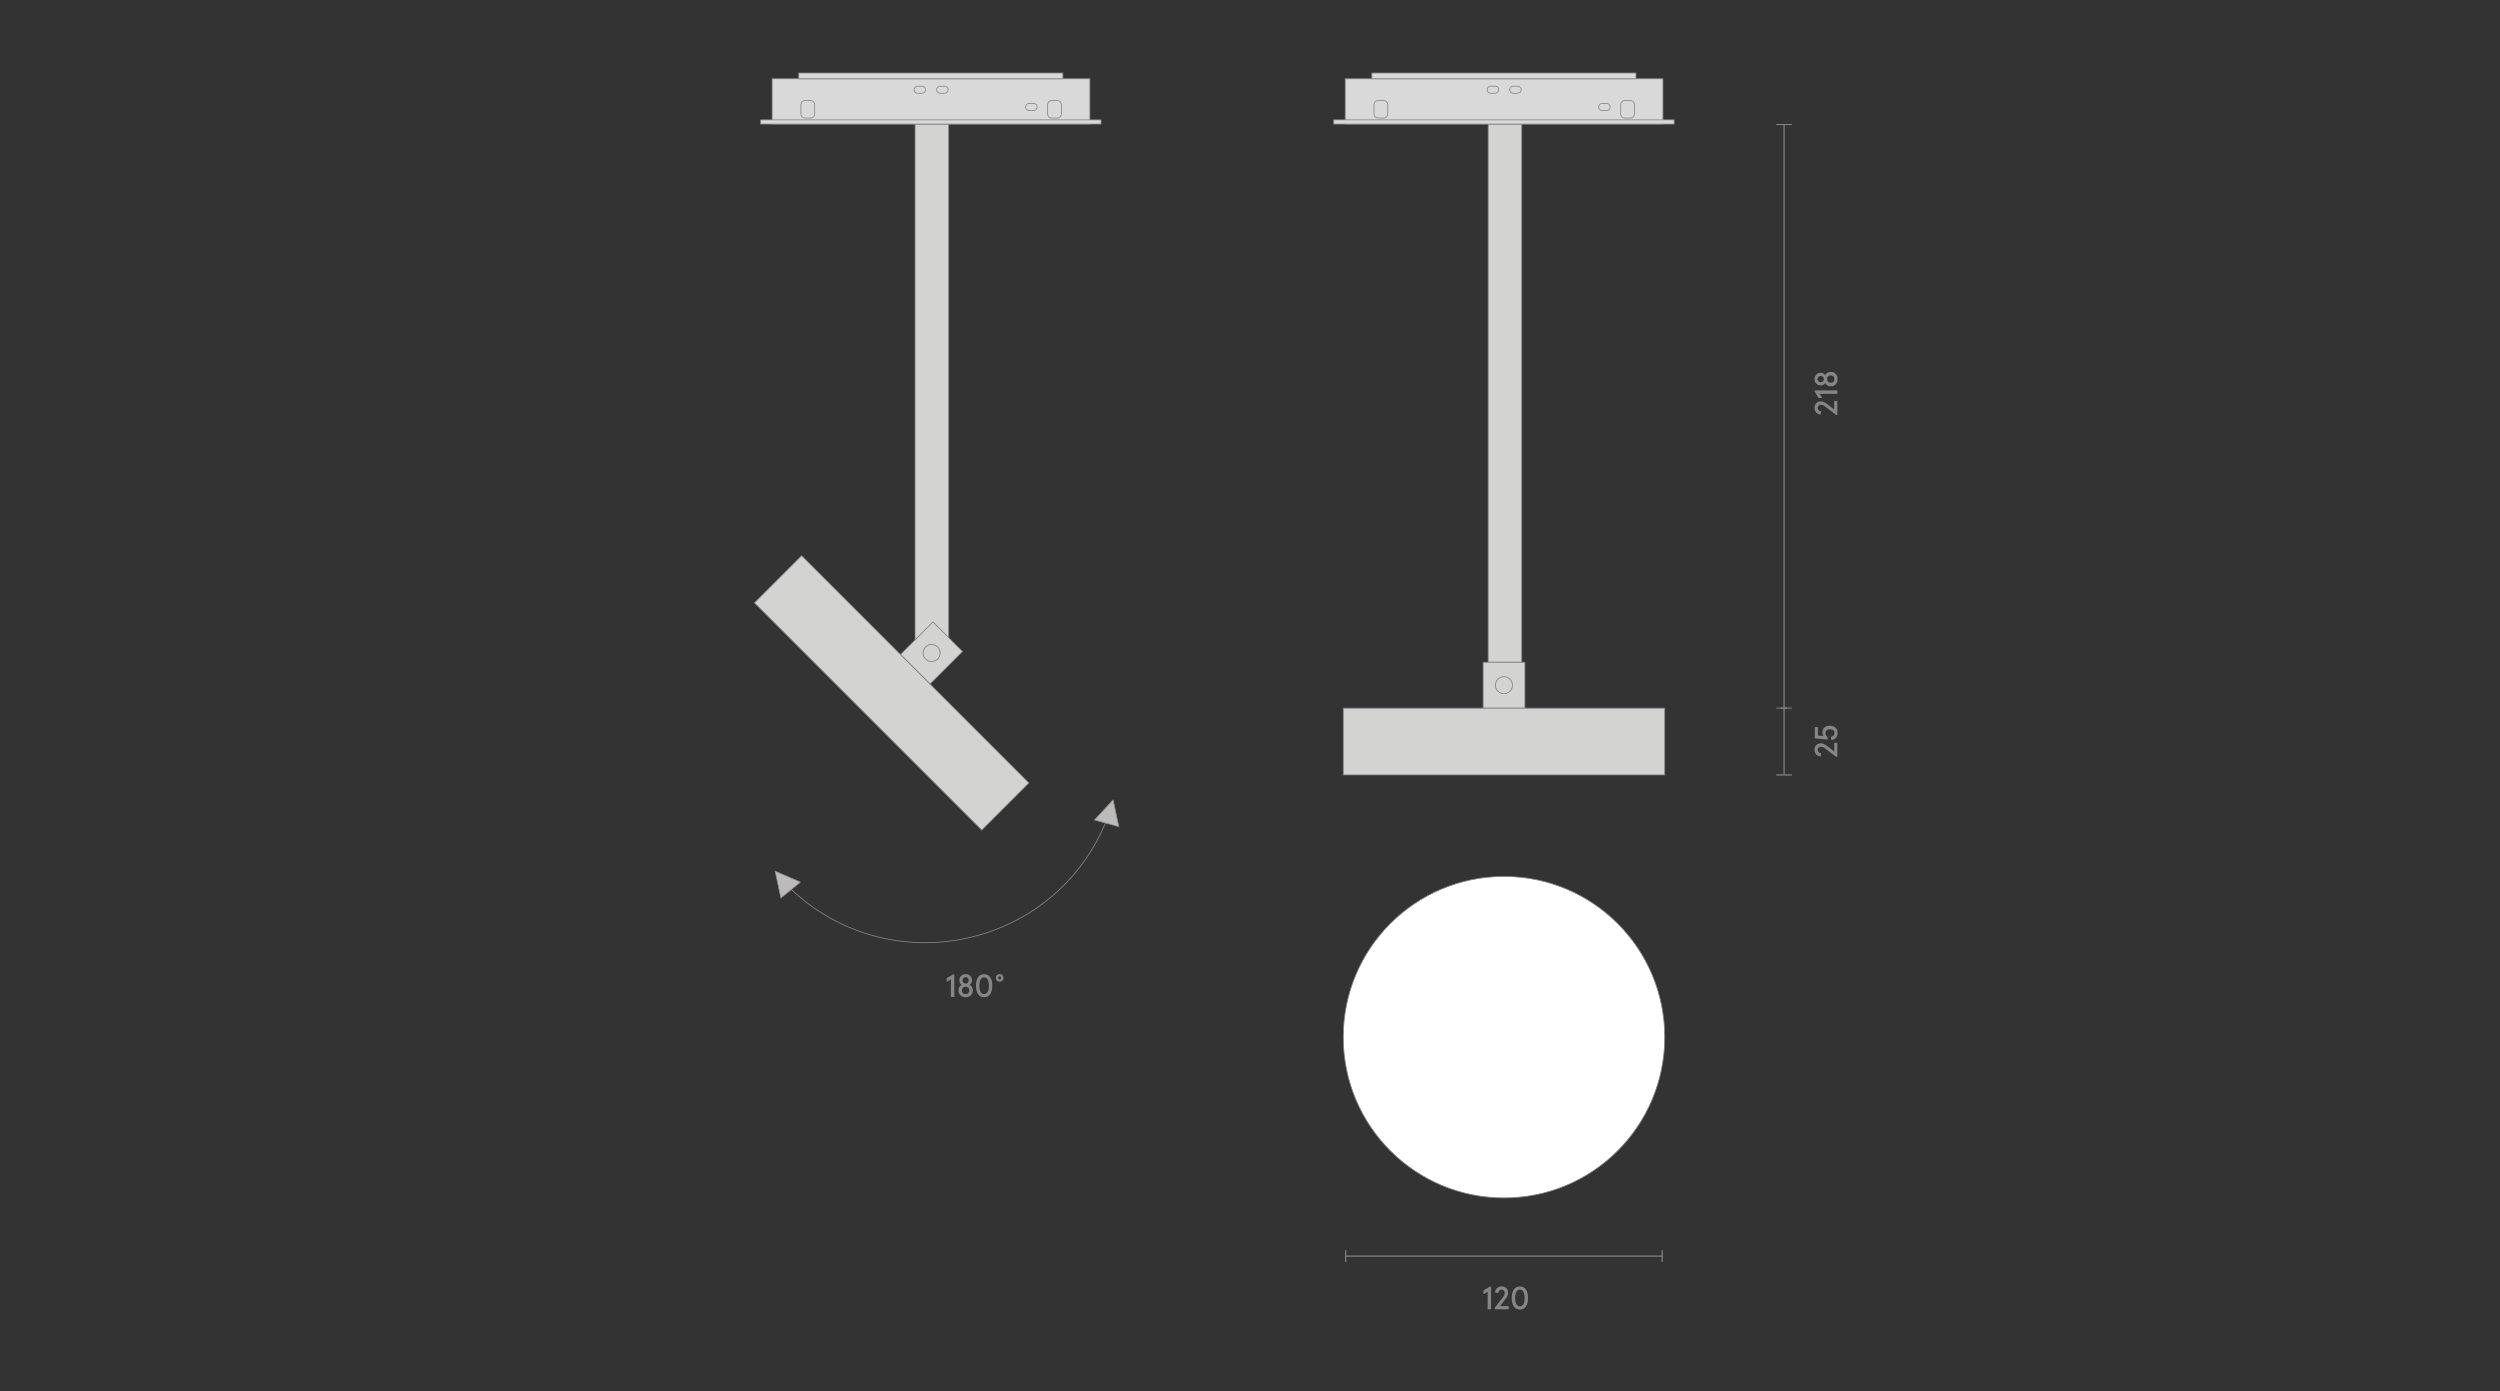 <?xml version="1.0" encoding="utf-8"?>
<!-- Generator: Adobe Illustrator 25.2.3, SVG Export Plug-In . SVG Version: 6.00 Build 0)  -->
<svg version="1.1" xmlns="http://www.w3.org/2000/svg" xmlns:xlink="http://www.w3.org/1999/xlink" x="0px" y="0px"
	 viewBox="0 0 780 434" style="enable-background:new 0 0 780 434;" xml:space="preserve">
<rect x="0" y="0" width="780" height="434" fill="#333333" stroke="none"/>
<style type="text/css">
	.st0{display:none;}
	.st1{display:inline;fill:#F6F7F8;}
	.st2{display:inline;}
	.st3{fill:none;}
	.st4{fill:none;stroke:#808285;stroke-width:0.256;stroke-miterlimit:10;}
	.st5{fill:#FFFEF8;stroke:#808285;stroke-width:0.256;stroke-miterlimit:10;}
	.st6{fill:#D3D3D2;stroke:#808285;stroke-width:0.256;stroke-miterlimit:10;}
	.st7{fill:#D9D9D9;}
	.st8{fill:none;stroke:#868686;stroke-width:0.215;stroke-miterlimit:10;}
	.st9{fill:none;stroke:#7B7E80;stroke-width:0.25;stroke-linejoin:bevel;stroke-miterlimit:10;}
	.st10{fill:#FFFFFF;stroke:#808285;stroke-width:0.256;stroke-miterlimit:10;}
	.st11{fill:#D9D9D9;stroke:#868686;stroke-width:0.25;stroke-miterlimit:10;}
	.st12{fill:#868686;}
	.st13{fill:none;stroke:#868686;stroke-width:0.25;stroke-miterlimit:10;}
	.st14{fill:#BDBBBA;stroke:#928E8D;stroke-width:0.25;stroke-miterlimit:10;}
</style>
<g id="Слой_1" class="st0">
	<rect x="-100.58" y="-56.12" class="st1" width="981.71" height="546.24"/>
</g>
<g id="Слой_2">
	<rect x="464.3" y="38.69" class="st6" width="10.49" height="167.92"/>
	<rect x="462.73" y="206.62" class="st6" width="13.04" height="14.33"/>
	<rect x="419.1" y="220.95" class="st6" width="100.3" height="20.83"/>
	<circle class="st10" cx="469.25" cy="323.6" r="50.15"/>
	<rect x="419.7" y="24.58" class="st11" width="99.14" height="14.11"/>
	<rect x="428.02" y="22.78" class="st11" width="82.4" height="1.8"/>
	<rect x="416.13" y="37.4" class="st11" width="106.19" height="1.3"/>
	<path class="st11" d="M466.5,26.89h-0.08v0h-1.25h-0.08c-0.61,0-1.1,0.49-1.1,1.1c0,0.61,0.49,1.1,1.1,1.1h0.08l0,0h1.25h0.01h0.07
		c0.61,0,1.1-0.49,1.1-1.1v0C467.6,27.38,467.11,26.89,466.5,26.89z"/>
	<path class="st11" d="M429.99,36.84l0.1,0h1.48h0.1c0.73,0,1.31-0.56,1.31-1.29c0-0.01,0-2.88,0-2.89
		c-0.01-0.71-0.6-1.29-1.31-1.29h-0.1l0,0h-1.48h-0.01h-0.09c-0.73,0-1.31,0.59-1.31,1.31v2.87
		C428.68,36.29,429.27,36.84,429.99,36.84z"/>
	<path class="st11" d="M506.97,36.84l0.1,0h1.48h0.1c0.73,0,1.31-0.56,1.31-1.29c0-0.01,0-2.88,0-2.89
		c-0.01-0.71-0.6-1.29-1.31-1.29h-0.1l0,0h-1.48h-0.01h-0.09c-0.73,0-1.31,0.59-1.31,1.31v2.87
		C505.65,36.29,506.24,36.84,506.97,36.84z"/>
	<path class="st11" d="M473.53,26.89h-0.08v0h-1.25h-0.08c-0.61,0-1.1,0.49-1.1,1.1c0,0.61,0.49,1.1,1.1,1.1h0.08l0,0h1.25h0.01
		h0.07c0.61,0,1.1-0.49,1.1-1.1v0C474.63,27.38,474.14,26.89,473.53,26.89z"/>
	<path class="st11" d="M501.29,32.27h-0.08v0h-1.25h-0.08c-0.61,0-1.1,0.49-1.1,1.1s0.49,1.1,1.1,1.1h0.08l0,0h1.25h0.01h0.07
		c0.61,0,1.1-0.49,1.1-1.1v0C502.39,32.76,501.9,32.27,501.29,32.27z"/>
	<polyline class="st12" points="556.45,220.77 556.45,38.85 556.81,38.85 556.81,220.77 	"/>
	<polyline class="st12" points="557.61,221.13 555.65,221.13 555.65,220.77 557.61,220.77 	"/>
	<polyline class="st12" points="559.06,39 554.21,39 554.21,38.69 559.06,38.69 	"/>
	<g>
		<g>
			<path class="st12" d="M573.26,236.13h-0.42l-3.27-2.52c-0.3-0.24-0.55-0.41-0.75-0.49c-0.2-0.09-0.42-0.13-0.66-0.13
				c-0.32,0-0.57,0.09-0.76,0.26c-0.18,0.17-0.28,0.41-0.28,0.73c0,0.28,0.1,0.51,0.29,0.7c0.19,0.18,0.45,0.3,0.79,0.35l-0.19,1
				c-0.54-0.04-0.99-0.25-1.34-0.64c-0.35-0.39-0.53-0.86-0.53-1.42c0-0.62,0.18-1.12,0.54-1.49c0.36-0.37,0.84-0.55,1.45-0.55
				c0.56,0,1.14,0.23,1.74,0.68l2.4,1.84v-2.68h0.98V236.13z"/>
			<path class="st12" d="M571.42,230.9l-0.19-1.01c0.75-0.13,1.13-0.52,1.13-1.19c0-0.38-0.12-0.67-0.37-0.87s-0.6-0.3-1.04-0.3
				s-0.79,0.1-1.04,0.31c-0.24,0.21-0.36,0.5-0.36,0.88c0,0.52,0.25,0.97,0.73,1.34l-0.14,0.69l-3.91-0.38v-3.52h0.98v2.62
				l1.72,0.18c-0.22-0.31-0.33-0.68-0.33-1.11c0-0.67,0.21-1.19,0.62-1.56s0.99-0.55,1.72-0.55c0.71,0,1.29,0.21,1.73,0.62
				c0.45,0.42,0.67,0.96,0.67,1.64c0,0.6-0.17,1.1-0.52,1.5C572.47,230.6,572.01,230.83,571.42,230.9z"/>
		</g>
	</g>
	<g>
		<g>
			<path class="st12" d="M573.26,129.45h-0.42l-3.27-2.52c-0.3-0.24-0.55-0.41-0.75-0.49c-0.2-0.09-0.42-0.13-0.66-0.13
				c-0.32,0-0.57,0.09-0.76,0.26c-0.18,0.17-0.28,0.41-0.28,0.73c0,0.28,0.1,0.51,0.29,0.7c0.19,0.18,0.45,0.3,0.79,0.35l-0.19,1
				c-0.54-0.04-0.99-0.25-1.34-0.64c-0.35-0.39-0.53-0.86-0.53-1.42c0-0.62,0.18-1.12,0.54-1.49c0.36-0.37,0.84-0.55,1.45-0.55
				c0.56,0,1.14,0.23,1.74,0.68l2.4,1.84v-2.68h0.98V129.45z"/>
			<path class="st12" d="M573.26,122.88h-5.5l0.78,1.29h-1.17l-1.16-1.93v-0.43h7.04V122.88z"/>
			<path class="st12" d="M571.2,120.51c-0.39,0-0.75-0.09-1.05-0.26s-0.53-0.42-0.68-0.72c-0.34,0.48-0.82,0.72-1.44,0.72
				c-0.54,0-0.98-0.19-1.35-0.56c-0.36-0.37-0.54-0.84-0.54-1.41s0.18-1.04,0.54-1.42c0.36-0.38,0.81-0.56,1.35-0.56
				c0.61,0,1.09,0.25,1.44,0.73c0.15-0.31,0.37-0.55,0.68-0.73c0.3-0.18,0.66-0.27,1.05-0.27c0.64,0,1.16,0.22,1.55,0.65
				c0.39,0.44,0.59,0.96,0.59,1.59c0,0.63-0.2,1.16-0.59,1.59C572.36,120.29,571.84,120.51,571.2,120.51z M568.78,117.58
				c-0.18-0.18-0.43-0.27-0.73-0.27s-0.54,0.09-0.72,0.26c-0.18,0.17-0.27,0.41-0.27,0.7c0,0.29,0.09,0.52,0.27,0.7
				s0.42,0.27,0.72,0.27s0.54-0.09,0.73-0.27c0.18-0.18,0.28-0.41,0.28-0.7S568.96,117.76,568.78,117.58z M572.04,117.43
				c-0.21-0.21-0.49-0.32-0.84-0.32c-0.35,0-0.64,0.11-0.84,0.32c-0.21,0.21-0.31,0.5-0.31,0.84s0.1,0.63,0.31,0.84
				s0.49,0.32,0.84,0.32c0.36,0,0.64-0.11,0.84-0.32s0.31-0.49,0.31-0.84S572.25,117.65,572.04,117.43z"/>
		</g>
	</g>
	<polyline class="st12" points="556.45,241.6 556.45,220.92 556.81,220.92 556.81,241.6 	"/>
	<polyline class="st12" points="559.06,241.97 554.21,241.97 554.21,241.6 559.06,241.6 	"/>
	<polyline class="st12" points="559.06,221.07 554.21,221.07 554.21,220.77 559.06,220.77 	"/>
	<polyline class="st12" points="419.86,391.72 518.59,391.72 518.59,392.09 419.86,392.09 	"/>
	<polyline class="st12" points="419.68,393.75 419.68,390.06 420.04,390.06 420.04,393.75 	"/>
	<polyline class="st12" points="518.41,393.75 518.41,390.06 518.78,390.06 518.78,393.75 	"/>
	<g>
		<g>
			<path class="st12" d="M464.14,408.5V403l-1.29,0.78v-1.17l1.93-1.16h0.43v7.04H464.14z"/>
			<path class="st12" d="M466.33,408.5v-0.42l2.52-3.27c0.24-0.3,0.41-0.55,0.49-0.75s0.13-0.42,0.13-0.66
				c0-0.32-0.09-0.58-0.26-0.76c-0.17-0.18-0.41-0.28-0.73-0.28c-0.28,0-0.51,0.09-0.7,0.29c-0.18,0.19-0.3,0.45-0.35,0.79l-1-0.19
				c0.04-0.54,0.25-0.99,0.64-1.34c0.39-0.35,0.86-0.53,1.42-0.53c0.62,0,1.12,0.18,1.49,0.54c0.37,0.36,0.55,0.84,0.55,1.45
				c0,0.56-0.23,1.14-0.68,1.74l-1.84,2.4h2.68v0.99H466.33z"/>
			<path class="st12" d="M472.32,407.63c-0.44-0.63-0.66-1.52-0.66-2.65c0-1.13,0.22-2.02,0.66-2.65c0.44-0.63,1.07-0.95,1.88-0.95
				s1.44,0.32,1.88,0.95c0.44,0.63,0.66,1.52,0.66,2.65c0,1.13-0.22,2.01-0.66,2.65c-0.44,0.63-1.07,0.95-1.88,0.95
				S472.77,408.26,472.32,407.63z M475.31,406.91c0.25-0.45,0.38-1.1,0.38-1.93c0-0.84-0.13-1.48-0.38-1.94s-0.62-0.68-1.1-0.68
				s-0.85,0.23-1.1,0.68s-0.38,1.1-0.38,1.94c0,0.84,0.13,1.48,0.38,1.93s0.62,0.68,1.1,0.68S475.05,407.37,475.31,406.91z"/>
		</g>
	</g>
	<g>
		<g>
			<path class="st12" d="M296.68,311.06v-5.5l-1.29,0.78v-1.17l1.93-1.16h0.43v7.04H296.68z"/>
			<path class="st12" d="M299.05,309c0-0.4,0.09-0.75,0.26-1.05c0.17-0.3,0.42-0.53,0.72-0.68c-0.48-0.34-0.72-0.82-0.72-1.44
				c0-0.54,0.19-0.99,0.56-1.35c0.37-0.36,0.84-0.54,1.41-0.54s1.04,0.18,1.42,0.54c0.38,0.36,0.56,0.81,0.56,1.35
				c0,0.61-0.25,1.09-0.73,1.44c0.31,0.15,0.55,0.37,0.73,0.68c0.18,0.31,0.27,0.66,0.27,1.05c0,0.64-0.22,1.16-0.65,1.55
				s-0.96,0.59-1.59,0.59c-0.63,0-1.16-0.2-1.59-0.59S299.05,309.65,299.05,309z M302.12,309.85c0.21-0.21,0.32-0.49,0.32-0.84
				s-0.11-0.64-0.32-0.84c-0.21-0.21-0.5-0.31-0.84-0.31s-0.63,0.1-0.84,0.31c-0.21,0.21-0.32,0.49-0.32,0.84s0.11,0.64,0.32,0.84
				c0.21,0.21,0.49,0.31,0.84,0.31S301.91,310.05,302.12,309.85z M301.98,306.59c0.18-0.18,0.27-0.43,0.27-0.73
				c0-0.3-0.09-0.54-0.26-0.72c-0.17-0.18-0.41-0.27-0.7-0.27c-0.29,0-0.52,0.09-0.7,0.27c-0.18,0.18-0.27,0.42-0.27,0.72
				c0,0.3,0.09,0.54,0.27,0.73c0.18,0.18,0.41,0.28,0.7,0.28S301.8,306.77,301.98,306.59z"/>
			<path class="st12" d="M305.17,310.19c-0.44-0.63-0.66-1.52-0.66-2.65c0-1.13,0.22-2.02,0.66-2.65c0.44-0.63,1.07-0.95,1.88-0.95
				s1.44,0.32,1.88,0.95c0.44,0.63,0.66,1.52,0.66,2.65c0,1.13-0.22,2.01-0.66,2.65c-0.44,0.63-1.07,0.95-1.88,0.95
				S305.61,310.83,305.17,310.19z M308.15,309.48c0.25-0.45,0.38-1.1,0.38-1.93c0-0.84-0.13-1.48-0.38-1.94s-0.62-0.68-1.1-0.68
				s-0.85,0.23-1.1,0.68s-0.38,1.1-0.38,1.94c0,0.84,0.13,1.48,0.38,1.93s0.62,0.68,1.1,0.68S307.9,309.93,308.15,309.48z"/>
			<path class="st12" d="M310.71,305.1c0-0.34,0.11-0.62,0.34-0.85s0.51-0.34,0.85-0.34c0.35,0,0.63,0.11,0.85,0.34
				c0.22,0.22,0.33,0.51,0.33,0.85s-0.11,0.62-0.34,0.85c-0.22,0.22-0.51,0.34-0.85,0.34s-0.62-0.11-0.85-0.34
				S310.71,305.44,310.71,305.1z M312.23,305.44c0.08-0.09,0.12-0.2,0.12-0.34s-0.04-0.25-0.12-0.34c-0.08-0.09-0.2-0.13-0.34-0.13
				c-0.13,0-0.24,0.04-0.33,0.13c-0.08,0.09-0.12,0.2-0.12,0.34s0.04,0.25,0.12,0.34c0.08,0.09,0.19,0.13,0.33,0.13
				C312.03,305.57,312.15,305.53,312.23,305.44z"/>
		</g>
	</g>
	<circle class="st6" cx="469.23" cy="213.78" r="2.66"/>
	<rect x="285.5" y="38.69" class="st6" width="10.49" height="167.92"/>
	
		<rect x="283.53" y="197.22" transform="matrix(0.707 -0.707 0.707 0.707 -58.931 265.209)" class="st6" width="14.33" height="13.04"/>
	
		<rect x="267.84" y="166.03" transform="matrix(0.707 -0.707 0.707 0.707 -71.363 260.071)" class="st6" width="20.83" height="100.3"/>
	<rect x="240.9" y="24.58" class="st11" width="99.14" height="14.11"/>
	<rect x="249.22" y="22.78" class="st11" width="82.4" height="1.8"/>
	<rect x="237.33" y="37.4" class="st11" width="106.19" height="1.3"/>
	<path class="st11" d="M287.7,26.89h-0.08v0h-1.25h-0.08c-0.61,0-1.1,0.49-1.1,1.1c0,0.61,0.49,1.1,1.1,1.1h0.08l0,0h1.25h0.01h0.07
		c0.61,0,1.1-0.49,1.1-1.1v0C288.8,27.38,288.31,26.89,287.7,26.89z"/>
	<path class="st11" d="M251.19,36.84l0.1,0h1.48h0.1c0.73,0,1.31-0.56,1.31-1.29c0-0.01,0-2.88,0-2.89
		c-0.01-0.71-0.6-1.29-1.31-1.29h-0.1l0,0h-1.48h-0.01h-0.09c-0.73,0-1.31,0.59-1.31,1.31v2.87
		C249.88,36.29,250.47,36.84,251.19,36.84z"/>
	<path class="st11" d="M328.17,36.84l0.1,0h1.48h0.1c0.73,0,1.31-0.56,1.31-1.29c0-0.01,0-2.88,0-2.89
		c-0.01-0.71-0.6-1.29-1.31-1.29h-0.1l0,0h-1.48h-0.01h-0.09c-0.73,0-1.31,0.59-1.31,1.31v2.87
		C326.85,36.29,327.44,36.84,328.17,36.84z"/>
	<path class="st11" d="M294.73,26.89h-0.08v0h-1.25h-0.08c-0.61,0-1.1,0.49-1.1,1.1c0,0.61,0.49,1.1,1.1,1.1h0.08l0,0h1.25h0.01
		h0.07c0.61,0,1.1-0.49,1.1-1.1v0C295.83,27.38,295.34,26.89,294.73,26.89z"/>
	<path class="st11" d="M322.49,32.27h-0.08v0h-1.25h-0.08c-0.61,0-1.1,0.49-1.1,1.1s0.49,1.1,1.1,1.1h0.08l0,0h1.25h0.01h0.07
		c0.61,0,1.1-0.49,1.1-1.1v0C323.59,32.76,323.1,32.27,322.49,32.27z"/>
	<circle class="st6" cx="290.67" cy="203.73" r="2.66"/>
	<path class="st13" d="M244.89,275.53c14.7,15.17,35.78,21.61,56.39,17.26c20.94-4.42,37.72-19.11,44.89-39.31"/>
	<polygon class="st14" points="243.63,280.15 249.69,275.26 249.67,275.19 241.86,271.82 	"/>
	<polygon class="st14" points="349.05,257.89 341.52,255.86 341.51,255.8 347.29,249.56 	"/>
</g>
</svg>

